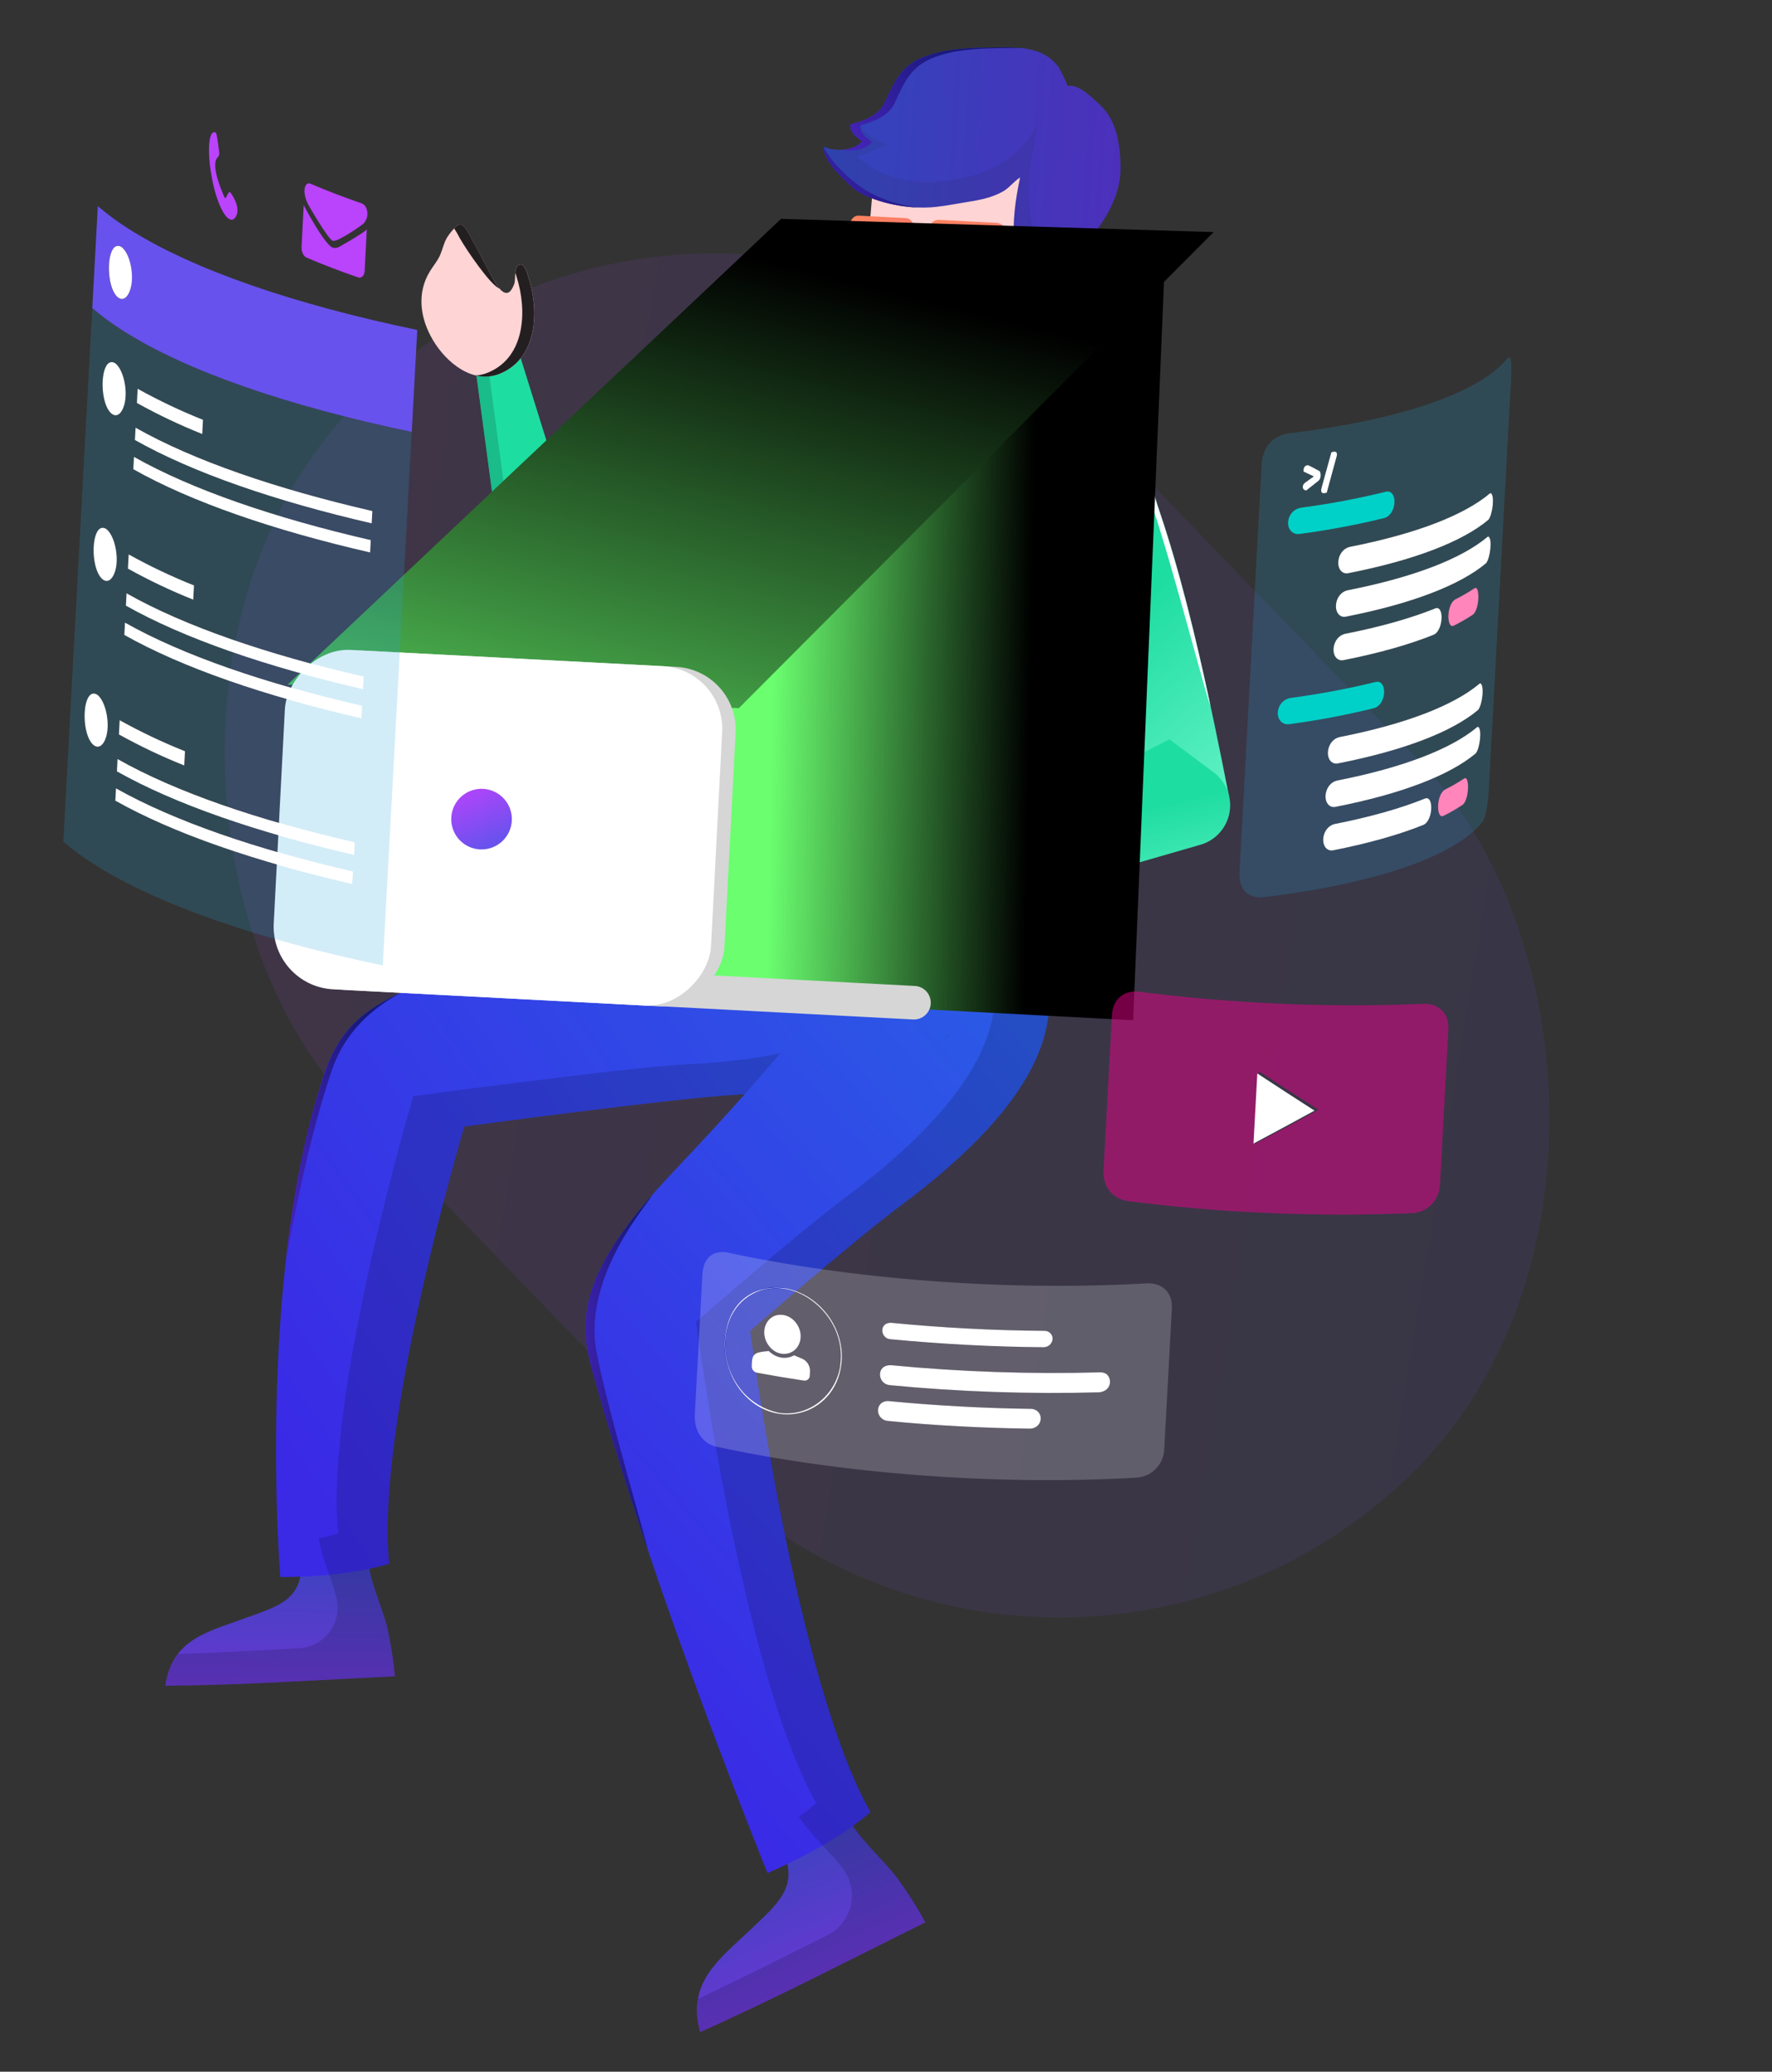 <svg xmlns="http://www.w3.org/2000/svg" width="633" height="740" viewBox="0 0 633 740" fill="none"><rect x="0" y="0" width="633" height="740" fill="#333333" stroke="none"/><rect opacity="0.1" width="360" height="537" rx="180" transform="matrix(-0.719 0.695 0.695 0.719 259.687 15.976)" fill="url(#paint0_linear)"></rect><path fill-rule="evenodd" clip-rule="evenodd" d="M412.261 295.752C407.771 287.07 384.477 225.189 375.656 203.034C353.785 148.138 379.455 143.594 379.455 143.594C408.521 137.83 406.19 159.008 414.101 182.267C424.856 213.821 432.637 252.161 439.056 284.54C440.145 290.28 414.183 299.523 412.261 295.752Z" fill="url(#paint1_linear)"></path><path fill-rule="evenodd" clip-rule="evenodd" d="M388.036 142.631C406.065 143.814 405.306 162.241 412.071 182.176C418.835 202.111 431.316 250.395 432.373 252.063C427.298 228.324 421.362 203.71 414.041 182.233C407.007 161.593 408.072 142.575 388.036 142.631Z" fill="white"></path><path fill-rule="evenodd" clip-rule="evenodd" d="M138.402 581.656C136.891 575.173 132.954 566.781 131.868 559.813C123.795 560.02 115.644 560.23 107.654 560.326C106.983 571.808 98.412 574.031 88.054 577.827C74.424 582.825 61.429 585.362 59.022 602.144C86.676 601.927 113.494 600.092 141.06 598.765C140.555 593.009 139.667 587.293 138.402 581.656V581.656Z" fill="url(#paint2_linear)"></path><path fill-rule="evenodd" clip-rule="evenodd" d="M337.978 303.392C279.796 321.436 222.85 334.216 174.341 344.965C132.388 354.285 121.789 366.053 115.836 383.679C91.363 456.241 100.134 563.302 100.134 563.302C100.134 563.302 122.595 563.712 139.023 558.53C133.917 509.442 165.841 402.394 165.841 402.394C165.841 402.394 242.603 392.019 263.958 390.981C360.68 386.244 354.218 339.281 337.978 303.392Z" fill="url(#paint3_linear)"></path><g style="mix-blend-mode:multiply" opacity="0.15"><path fill-rule="evenodd" clip-rule="evenodd" d="M106.816 588.762C111.095 588.532 115.056 586.43 117.644 583.015C120.233 579.6 121.187 575.219 120.253 571.037L120.21 570.843C118.737 564.515 114.964 556.363 113.779 549.52C116.194 549.002 118.568 548.397 120.833 547.679C115.727 498.591 147.659 391.543 147.659 391.543C147.659 391.543 224.413 381.168 245.775 380.13C329.776 376.086 335.938 340.112 325.476 307.221C329.636 305.981 333.798 304.714 337.961 303.422C354.201 339.311 360.701 386.276 263.958 390.973C242.588 392.011 165.842 402.386 165.842 402.386C165.842 402.386 133.894 509.433 139.023 558.522C136.759 559.24 134.387 559.815 131.97 560.364C133.147 567.206 136.927 575.359 138.4 581.686C139.668 587.319 140.559 593.029 141.067 598.78C113.502 600.085 86.7 601.92 59.029 602.16C59.494 598.049 61.04 594.135 63.509 590.815C77.979 590.299 92.333 589.515 106.816 588.762Z" fill="black"></path></g><path fill-rule="evenodd" clip-rule="evenodd" d="M115.867 383.68C119.921 371.668 126.136 362.373 142.977 354.724C129.616 361.918 122.067 371.75 118.411 382.616C112.437 400.332 107.278 422.291 102.185 449.882C104.711 427.178 108.963 404.066 115.867 383.68Z" fill="url(#paint4_linear)"></path><path fill-rule="evenodd" clip-rule="evenodd" d="M320.433 670.7C316.092 664.882 308.487 658.203 304.38 651.737C296.398 655.48 288.353 659.244 280.409 662.836C284.762 674.582 277.177 680.557 268.486 688.878C257.049 699.797 245.176 708.028 250.109 725.855C277.629 713.545 303.616 700.003 330.584 686.658C327.56 681.118 324.168 675.787 320.433 670.7V670.7Z" fill="url(#paint5_linear)"></path><path fill-rule="evenodd" clip-rule="evenodd" d="M335.758 306.048C294.167 357.833 277.998 379.039 240.715 418.365C208.472 452.373 206.064 469.462 211.435 489.009C233.561 569.52 274.179 669.036 274.179 669.036C274.179 669.036 296.802 659.64 310.941 647.282C284.376 600.486 267.995 475.396 267.995 475.396C267.995 475.396 303.529 444.24 322.213 430.284C406.826 367.078 372.325 328.581 335.758 306.048Z" fill="url(#paint6_linear)"></path><g style="mix-blend-mode:multiply" opacity="0.15"><path fill-rule="evenodd" clip-rule="evenodd" d="M295.552 691.241C299.743 689.15 302.795 685.313 303.888 680.759C304.981 676.205 304.005 671.401 301.22 667.635L301.091 667.459C296.858 661.786 289.52 655.289 285.351 648.974C287.537 647.407 289.651 645.759 291.598 644.064C265.033 597.261 248.676 472.164 248.676 472.164C248.676 472.164 284.21 441.008 302.894 427.053C376.321 372.175 359.999 335.929 330.495 312.552C332.257 310.387 334.019 308.212 335.782 306.026C372.349 328.56 406.851 367.056 322.267 430.272C303.583 444.235 268.05 475.383 268.05 475.383C268.05 475.383 284.43 600.473 310.995 647.269C309.047 648.972 306.942 650.62 304.756 652.187C308.924 658.502 316.262 665.006 320.495 670.672C324.231 675.759 327.623 681.091 330.647 686.631C303.679 699.976 277.715 713.519 250.171 725.828C249.014 722.001 248.738 717.963 249.362 714.014C264.915 706.628 280.151 698.98 295.552 691.241Z" fill="black"></path></g><path fill-rule="evenodd" clip-rule="evenodd" d="M232.755 427.108C232.773 428.522 208.005 455.274 213.046 482.751C216.544 501.862 231.322 551.588 231.283 553.206C224.115 531.906 217.155 509.826 211.435 489.017C206.548 471.215 208.088 455.447 232.755 427.108Z" fill="url(#paint7_linear)"></path><path fill-rule="evenodd" clip-rule="evenodd" d="M185.83 127.357L227.254 259.995L221.601 265.289C208.998 277.068 188.353 269.689 186.07 252.6L169.553 129.384L185.83 127.357Z" fill="url(#paint8_linear)"></path><path fill-rule="evenodd" clip-rule="evenodd" d="M223.19 263.837C231.11 258.063 255.6 222.842 273.03 206.594C326.895 156.342 289.346 137.896 289.346 137.896C279.023 128.855 262.548 154.153 247.97 170.773C225.993 195.844 227.745 195.82 207.506 221.873C203.884 226.52 219.765 266.344 223.19 263.837Z" fill="url(#paint9_linear)"></path><g style="mix-blend-mode:multiply" opacity="0.15"><path fill-rule="evenodd" clip-rule="evenodd" d="M275.909 194.136C260.844 208.19 240.499 236.417 230.149 247.539V247.539C228.917 248.937 227.565 250.226 226.108 251.389L226.005 251.437L224.512 252.833C211.908 264.612 191.263 257.234 188.98 240.144L174.083 128.792L169.61 129.325L186.062 252.6C188.353 269.689 208.99 277.067 221.594 265.288L223.087 263.892C223.125 263.882 223.161 263.862 223.19 263.836C224.649 262.678 226.001 261.393 227.231 259.994V259.994C237.581 248.873 257.927 220.645 272.991 206.592C294.878 186.17 301.67 171 302.022 160.191C298.294 169.341 290.417 180.599 275.909 194.136Z" fill="black"></path></g><path fill-rule="evenodd" clip-rule="evenodd" d="M402.937 154.553C403.983 145.885 394.186 134.729 345.883 135.108C297.788 135.482 278.248 131.932 277.698 140.672L269.75 326.607C269.273 333.946 274.605 333.005 280.979 333.592L325.414 337.71L326.827 337.845L371.262 341.963C377.636 342.551 383.531 337.155 384.42 329.86L381.635 312.676L402.937 154.553Z" fill="url(#paint10_linear)"></path><g style="mix-blend-mode:multiply" opacity="0.15"><path fill-rule="evenodd" clip-rule="evenodd" d="M360.663 300.842C389.139 287.154 381.803 207.357 381.803 207.357C381.803 207.357 387.694 234.879 392.922 228.879L381.62 312.675L384.405 329.86C383.516 337.154 377.597 342.556 371.247 341.963L326.812 337.845L325.398 337.709L280.963 333.591C274.591 332.996 269.258 333.945 269.735 326.607L269.825 308.037C291.101 321.107 336.839 316.916 360.663 300.842Z" fill="black"></path></g><path fill-rule="evenodd" clip-rule="evenodd" d="M278.984 155.682L275.813 244.027C275.109 254.058 273.837 264.041 272.004 273.927C272.004 273.927 278.104 157.978 278.984 155.682Z" fill="white"></path><g style="mix-blend-mode:multiply" opacity="0.1"><path fill-rule="evenodd" clip-rule="evenodd" d="M339.268 369.903L338.806 369.349L337.004 371.635C337.772 371.053 338.523 370.493 339.268 369.903Z" fill="#231F20"></path></g><g style="mix-blend-mode:overlay"><path fill-rule="evenodd" clip-rule="evenodd" d="M372.454 143.55C369.838 142.33 361.579 136.422 358.692 135.825C357.008 143.493 354.47 157.772 340.936 157.432C326.102 154.174 327.376 141.894 327.529 139.836C326.252 140.184 322.407 143.23 321.971 143.338C310.401 151.063 311.44 168.456 321.579 178.355C327.362 173.076 333.076 165.435 339.319 160.441C336.172 168.615 333.502 182.489 333.502 182.489L338.955 183.205C338.955 183.205 342.356 167.987 344.211 160.721C350.337 165.134 353.403 170.816 355.435 177.756C362.736 169.14 375.759 155.21 372.454 143.55Z" fill="#231F20"></path></g><path fill-rule="evenodd" clip-rule="evenodd" d="M324.406 112.26L344.359 100.467L366.884 100.542C366.884 100.542 350.465 132.952 360.452 143.558C369.13 152.774 350.069 159.262 339.58 155.61C329.09 151.958 315.759 151.098 325.498 138.309C329.306 133.341 324.406 112.26 324.406 112.26Z" fill="#FFD4D4"></path><g style="mix-blend-mode:overlay"><path fill-rule="evenodd" clip-rule="evenodd" d="M349.43 106.269L355.637 114.273C357.147 110.095 358.884 106.003 360.84 102.014L341.839 101.955L344.359 100.459L366.884 100.534C363.881 106.657 361.403 113.023 359.475 119.565C359.313 120.163 358.859 121.936 357.931 126.164C358.396 125.789 358.356 125.833 357.931 126.164C356.686 133.086 356.868 139.715 360.454 143.527C366.629 150.094 358.748 155.271 349.905 156.389C355.68 154.173 359.095 149.96 354.41 145.007C351.339 141.775 350.767 136.431 351.439 130.638C344.206 135.174 332.945 140.819 326.338 137.071C326.793 135.569 326.984 133.999 326.904 132.432C326.763 129.56 349.43 106.269 349.43 106.269Z" fill="#231F20"></path></g><path fill-rule="evenodd" clip-rule="evenodd" d="M323.893 43.218C330.106 41.989 336.519 42.209 342.634 43.862C351.782 46.138 362.058 48.451 369.867 53.882C381.246 61.788 369.035 89.52 367.491 102.132C367.269 105.348 366.649 108.524 365.644 111.588C364.129 115.593 349.6 131.141 336.636 132.957C315.134 132.998 306.937 130.579 307.325 123.466C307.737 115.602 311.846 64.455 312.642 58.784C315.528 49.145 311.729 45.59 323.893 43.218Z" fill="#FFD4D4"></path><g style="mix-blend-mode:overlay"><path fill-rule="evenodd" clip-rule="evenodd" d="M356.506 116.138C357.516 113.076 358.139 109.9 358.361 106.683C359.899 94.048 372.109 66.323 360.736 58.432C352.92 53.001 342.652 50.689 333.496 48.413C327.484 46.788 321.182 46.55 315.065 47.715C316.117 45.659 318.314 44.33 323.892 43.248C330.105 42.019 336.518 42.24 342.632 43.893C351.781 46.169 362.056 48.481 369.865 53.912C381.245 61.819 369.034 89.551 367.49 102.163C367.268 105.379 366.647 108.555 365.643 111.618C364.27 115.247 352.219 128.353 340.319 132.129C348.637 126.675 355.498 118.826 356.506 116.138Z" fill="#231F20"></path></g><path fill-rule="evenodd" clip-rule="evenodd" d="M370.991 140.693C368.375 139.473 360.115 133.573 357.236 132.977C355.545 140.644 353.015 154.924 339.48 154.583C324.639 151.318 325.92 139.038 326.074 136.988C324.789 137.335 320.943 140.381 320.516 140.482C308.938 148.214 309.946 165.605 320.124 175.499C325.906 170.227 331.62 162.587 337.856 157.593C334.717 165.759 333.48 182.488 333.48 182.488L338.932 183.203C338.932 183.203 340.879 165.107 342.703 157.847C348.822 162.26 351.887 167.941 353.919 174.882C361.273 166.291 374.304 152.354 370.991 140.693Z" fill="url(#paint11_linear)"></path><path fill-rule="evenodd" clip-rule="evenodd" d="M354.897 142.015C355.856 139.052 356.637 136.034 357.236 132.977L357.494 133.044C356.884 136.103 356.015 139.104 354.897 142.015Z" fill="white"></path><path fill-rule="evenodd" clip-rule="evenodd" d="M343.385 156.109C349.474 160.505 352.578 166.196 354.61 173.137C359.519 167.366 367.004 159.197 370.363 150.927C367.388 159.785 359.18 168.715 353.919 174.89C351.913 168.035 348.891 162.409 342.917 158.019C343.099 157.322 343.24 156.677 343.385 156.109Z" fill="white"></path><path fill-rule="evenodd" clip-rule="evenodd" d="M313.815 148.485C311.153 156.792 313.821 166.991 320.754 173.735C326.536 168.456 332.25 160.816 338.494 155.821C335.347 163.996 334.117 180.724 334.117 180.724L339.12 181.37C338.992 182.5 338.918 183.179 338.918 183.179L333.465 182.464C333.465 182.464 334.68 165.734 337.842 157.569C331.606 162.563 325.892 170.203 320.11 175.475C312.672 168.251 310.135 157.023 313.815 148.485Z" fill="white"></path><path fill-rule="evenodd" clip-rule="evenodd" d="M328.943 308.9L417.759 264.113L433.544 275.874C437.966 279.175 440.162 284.678 439.229 290.117C438.296 295.556 434.391 300.011 429.122 301.65L340.171 327.334L328.943 308.9Z" fill="url(#paint12_linear)"></path><path fill-rule="evenodd" clip-rule="evenodd" d="M176.226 99.772C178.229 103.309 181.395 107.813 183.704 101.4C184.262 99.847 183.643 95.968 184.951 94.892C187.222 93.023 188.314 97.533 188.855 99.236C192.701 111.262 191.965 127.809 178.843 133.357C168.979 137.554 159.405 129.466 154.691 121.541C150.061 113.765 148.777 104.722 153.578 96.911C154.847 94.827 156.314 93.215 157.223 91.097C158.133 88.98 158.483 86.986 159.584 85.032C160.227 83.891 163.079 80.024 164.444 80.196C166.145 80.415 167.858 84.214 168.559 85.487C171.019 89.839 173.26 94.395 175.663 98.798L176.226 99.772Z" fill="#FFD4D4"></path><g style="mix-blend-mode:overlay"><path fill-rule="evenodd" clip-rule="evenodd" d="M184.543 98.879C188.382 110.905 187.653 127.453 174.523 133C173.067 133.627 171.516 134.005 169.934 134.118C172.903 134.848 176.029 134.585 178.834 133.372C191.927 127.8 192.693 111.277 188.846 99.251C188.306 97.548 187.215 93.022 184.943 94.907C184.389 95.362 184.185 96.326 184.083 97.404C184.277 97.951 184.425 98.481 184.543 98.879Z" fill="#231F20"></path></g><g style="mix-blend-mode:overlay"><path fill-rule="evenodd" clip-rule="evenodd" d="M164.25 85.077C166.709 89.429 175.29 101.957 178.419 103.05C177.589 102.027 176.854 100.93 176.226 99.772L175.665 98.767C173.262 94.364 171.021 89.801 168.561 85.456C167.858 84.206 166.147 80.385 164.446 80.165C163.872 80.135 163.058 80.722 162.237 81.585C162.973 82.71 163.645 83.876 164.25 85.077V85.077Z" fill="#231F20"></path></g><path fill-rule="evenodd" clip-rule="evenodd" d="M398.507 70.01C399.746 66.597 400.352 62.985 400.294 59.354C400.126 51.421 398.912 42.803 392.685 37.217C390.059 34.868 385.16 29.758 381.277 30.737C381.697 30.636 378.346 24.249 378.045 23.834C376.43 21.678 374.284 19.978 371.815 18.9C366.668 16.603 360.547 16.912 355.024 16.953C346.574 17.017 337.147 17.275 329.254 20.624C321.747 23.809 319.431 29.323 316.235 36.243C313.853 41.401 308.897 43.077 303.813 44.4C303.531 46.113 304.619 47.775 305.882 48.87C307.74 50.503 308.891 50.064 306.498 51.766C303.389 53.96 297.381 54.014 294.182 52.357C294.121 55.272 296.499 58.698 298.424 60.78C300.386 62.964 302.461 65.043 304.64 67.01C309.869 71.561 323.256 75.15 334.449 73.886C338.148 73.474 341.804 72.736 345.481 72.161C349.941 71.45 354.23 70.638 358.193 68.435C360.564 67.131 362.05 64.867 364.408 63.386C362.668 71.526 361.713 78.916 362.208 87.197C362.436 91.048 362.527 95.76 363.144 100.246C370.247 96.338 377.653 93.008 385.289 90.288C390.52 84.242 395.823 77.571 398.507 70.01Z" fill="url(#paint13_linear)"></path><g style="mix-blend-mode:multiply" opacity="0.1"><path fill-rule="evenodd" clip-rule="evenodd" d="M294.171 52.41C297.371 54.067 303.378 54.014 306.488 51.819C308.881 50.117 307.769 50.535 305.872 48.923C304.601 47.827 303.513 46.165 303.803 44.453C308.014 43.353 312.139 42.01 314.78 38.647C313.46 41.711 311.494 44.211 307.638 45.122C309.206 49.044 313.419 49.533 316.881 52.187C312.805 52.742 310.021 55.176 305.945 55.73C317.777 66.593 333.342 66.58 348.361 62.491C358.308 59.05 365.92 53.867 370.805 43.887C367.587 59.275 363.265 83.006 377.056 93.55C372.293 95.535 367.645 97.786 363.134 100.291C362.479 95.803 362.426 91.094 362.198 87.242C361.703 78.962 362.658 71.571 364.398 63.431C362.02 64.842 360.533 67.137 358.182 68.48C354.228 70.684 349.931 71.496 345.471 72.206C341.794 72.781 338.138 73.527 334.439 73.932C323.246 75.196 309.858 71.607 304.63 67.056C302.451 65.089 300.376 63.009 298.414 60.825C296.452 58.711 294.113 55.286 294.171 52.41Z" fill="#231F20"></path></g><path fill-rule="evenodd" clip-rule="evenodd" d="M308.144 67.256C301.399 62.633 295.815 56.213 294.171 52.41C294.111 55.325 296.488 58.751 298.414 60.833C300.376 63.017 302.45 65.097 304.629 67.064C308.92 70.759 318.695 73.836 328.245 74.16C319.89 73.3 312.258 70.067 308.144 67.256Z" fill="url(#paint14_linear)"></path><path fill-rule="evenodd" clip-rule="evenodd" d="M305.912 48.887C307.769 50.52 308.921 50.081 306.528 51.783C304.719 52.901 302.637 53.499 300.51 53.51C303.696 54.099 307.666 53.655 310.01 52.012C312.354 50.368 311.283 50.727 309.394 49.115C308.131 48.02 307.035 46.358 307.325 44.645C312.401 43.314 317.357 41.639 319.738 36.489C322.943 29.561 325.251 24.046 332.758 20.869C340.689 17.522 350.071 17.262 358.52 17.198C360.587 17.183 362.732 17.127 364.887 17.186C361.601 16.924 358.302 16.851 355.008 16.968C346.558 17.031 337.131 17.29 329.238 20.639C321.731 23.823 319.414 29.338 316.218 36.258C313.836 41.416 308.88 43.091 303.797 44.414C303.554 46.129 304.641 47.791 305.912 48.887Z" fill="url(#paint15_linear)"></path><path fill-rule="evenodd" clip-rule="evenodd" d="M308.201 315.822C312.235 315.335 317.618 314.158 312.592 309.556C311.376 308.441 307.554 307.511 307.071 305.881C306.228 303.072 310.799 303.773 312.586 303.958C325.159 305.063 340.107 312.142 340.198 326.376C340.264 337.129 329.101 342.802 319.973 344.09C311.007 345.355 302.175 343.05 296.791 335.596C295.359 333.616 294.442 331.633 292.838 330.013C291.233 328.394 289.527 327.26 288.153 325.491C287.347 324.458 284.883 320.336 285.567 319.143C286.413 317.652 290.611 317.557 292.033 317.386C296.993 316.801 302.062 316.491 307.057 315.97L308.201 315.822Z" fill="#FFD4D4"></path><g style="mix-blend-mode:overlay"><path fill-rule="evenodd" clip-rule="evenodd" d="M310.58 307.792C323.154 308.889 338.102 315.969 338.185 330.209C338.201 331.793 337.952 333.368 337.449 334.87C339.266 332.413 340.231 329.431 340.198 326.375C340.107 312.142 325.19 305.064 312.586 303.958C310.797 303.803 306.228 303.072 307.071 305.881C307.273 306.575 308.088 307.139 309.044 307.65C309.633 307.696 310.175 307.756 310.58 307.792Z" fill="#231F20"></path></g><g style="mix-blend-mode:overlay"><path fill-rule="evenodd" clip-rule="evenodd" d="M290.029 321.197C294.989 320.605 309.855 317.522 312.073 315.065C310.805 315.433 309.507 315.687 308.194 315.822L307.051 315.946C302.064 316.453 296.987 316.778 292.026 317.363C290.604 317.534 286.422 317.63 285.561 319.12C285.281 319.62 285.536 320.616 285.994 321.692C287.329 321.451 288.676 321.286 290.029 321.197V321.197Z" fill="#231F20"></path></g><path fill-rule="evenodd" clip-rule="evenodd" d="M335.541 78.535L356.017 79.609C357.942 79.709 359.42 81.351 359.319 83.275L358.711 94.869C358.611 96.793 356.969 98.271 355.045 98.171L334.538 97.096C332.613 96.995 331.135 95.353 331.236 93.429L331.844 81.835C331.892 80.906 332.31 80.035 333.005 79.415C333.699 78.795 334.612 78.479 335.541 78.535V78.535ZM334.285 92.245C334.207 93.734 335.351 95.004 336.839 95.082L353.02 95.93C353.735 95.969 354.437 95.722 354.969 95.243C355.502 94.763 355.821 94.091 355.856 93.376L356.324 84.454C356.393 82.973 355.25 81.714 353.769 81.641L337.588 80.793C336.103 80.715 334.834 81.854 334.752 83.339L334.285 92.245Z" fill="url(#paint16_linear)"></path><path fill-rule="evenodd" clip-rule="evenodd" d="M306.687 77.023L323.664 77.913C325.249 77.996 326.463 79.595 326.361 81.548L325.753 93.141C325.653 95.064 324.277 96.558 322.691 96.475L305.715 95.585C304.122 95.502 302.916 93.903 303.018 91.95L303.626 80.356C303.726 78.434 305.095 76.94 306.687 77.023ZM305.531 90.738C305.451 92.269 306.385 93.486 307.618 93.55L321.011 94.252C322.244 94.317 323.303 93.167 323.381 91.673L323.848 82.752C323.926 81.267 322.994 80.012 321.761 79.948L308.368 79.246C307.135 79.181 306.076 80.331 305.999 81.817L305.531 90.738Z" fill="url(#paint17_linear)"></path><rect width="10.927" height="3.313" transform="matrix(-0.999 -0.052 -0.052 0.999 334.644 85.407)" fill="url(#paint18_linear)"></rect><path fill-rule="evenodd" clip-rule="evenodd" d="M359.128 87.504L370.454 88.097L372.518 84.013L359.347 83.323L359.128 87.504V87.504Z" fill="url(#paint19_linear)"></path><path fill-rule="evenodd" clip-rule="evenodd" d="M383.995 90.366C385.841 96.605 378.969 103.778 372.513 102.871C366.057 101.965 366.937 100.997 366.937 100.997C366.937 100.997 369.172 82.072 375.626 83.024C382.08 83.977 382.092 83.893 383.995 90.366Z" fill="#FFD4D4"></path><g style="mix-blend-mode:overlay"><path fill-rule="evenodd" clip-rule="evenodd" d="M371.111 86.112C371.413 86.062 371.721 86.055 372.025 86.091C378.481 87.005 378.481 87.005 380.394 93.441C381.215 96.24 380.291 99.217 378.432 101.577C376.644 102.62 374.564 103.05 372.509 102.802C366.053 101.888 366.925 100.928 366.925 100.928C366.925 100.928 368.083 91.283 371.111 86.112Z" fill="#231F20"></path></g><g style="mix-blend-mode:screen"><path fill-rule="evenodd" clip-rule="evenodd" d="M254.796 356.563L404.784 364.424L415.909 98.23L260.157 254.266L254.796 356.563V356.563Z" fill="url(#paint20_linear)"></path></g><g style="mix-blend-mode:screen"><path fill-rule="evenodd" clip-rule="evenodd" d="M433.547 82.896L279.014 78.171L102.756 244.511L263.914 252.957L433.547 82.896Z" fill="url(#paint21_linear)"></path></g><path fill-rule="evenodd" clip-rule="evenodd" d="M218.106 346.484L326.805 352.18C330.11 352.353 332.649 355.17 332.48 358.475V358.475C332.307 361.782 329.485 364.322 326.178 364.149L217.441 358.45C214.159 358.253 211.648 355.45 211.812 352.166V352.166C211.891 350.577 212.599 349.085 213.78 348.019C214.961 346.953 216.518 346.4 218.106 346.484V346.484Z" fill="#D6D6D6"></path><rect width="156.367" height="121.355" rx="22.4" transform="matrix(-0.999 -0.052 -0.052 0.999 263.933 239.365)" fill="#D6D6D6"></rect><rect width="156.367" height="121.355" rx="22.4" transform="matrix(-0.999 -0.052 -0.052 0.999 259.139 239.114)" fill="white"></rect><path fill-rule="evenodd" clip-rule="evenodd" d="M161.208 291.971C160.96 296.348 163.376 300.442 167.328 302.342C171.279 304.241 175.986 303.57 179.249 300.642C182.512 297.715 183.688 293.108 182.227 288.974C180.765 284.841 176.956 281.997 172.578 281.77C166.625 281.458 161.542 286.019 161.208 291.971Z" fill="url(#paint22_linear)"></path><path opacity="0.2" fill-rule="evenodd" clip-rule="evenodd" d="M410.003 458.393C359.069 461.352 303.642 456.873 259.317 447.286C252.733 446.611 251.251 451.586 250.954 454.618L248.173 505.781C248.118 511.238 250.94 515.409 255.549 516.68C299.867 526.266 355.302 530.753 406.235 527.794C411.389 527.352 415.465 523.243 415.866 518.086L418.648 466.916C418.675 460.821 414.326 458.251 410.003 458.393ZM316.595 472.847C317.113 472.585 317.692 472.467 318.272 472.505C336.21 474.252 354.717 475.237 373.123 475.38C374.38 475.369 375.496 476.181 375.874 477.379C376.253 478.578 375.804 479.883 374.769 480.596C374.204 481.024 373.516 481.257 372.807 481.261C354.386 481.124 335.886 480.14 317.948 478.386C314.34 477.651 314.729 473.878 316.595 472.847ZM277.966 504.908C288.623 506.688 298.711 499.085 300.447 487.95C303.404 468.893 281.846 452.705 267.015 462.87C252.782 472.628 257.133 500.231 277.966 504.908ZM370.578 509.286C369.854 509.939 368.913 510.301 367.937 510.299C350.841 510.079 333.683 509.134 317.013 507.523C313.355 506.986 312.602 502.754 315.088 501.033C315.775 500.575 316.6 500.369 317.422 500.449C334.083 502.09 351.243 502.99 368.347 503.226C371.905 503.451 372.813 507.23 370.555 509.292L370.578 509.286ZM392.767 497.311C393.753 497.267 394.688 496.865 395.399 496.182L395.375 496.188C397.187 494.44 397.295 490.476 393.163 490.198C368.121 490.891 343.06 490.031 318.125 487.624C317.422 487.571 316.717 487.706 316.085 488.017C313.807 489.279 313.329 493.862 317.729 494.737C342.665 497.14 367.725 497.999 392.767 497.311Z" fill="white"></path><path opacity="0.2" fill-rule="evenodd" clip-rule="evenodd" d="M265.308 497.211C277.711 511.683 299.332 504.538 300.36 485.642C300.986 473.703 292.034 462.407 280.349 460.459C258.176 457.907 253.824 483.809 265.308 497.211ZM289.362 489.803L289.278 491.403C289.271 491.932 289.034 492.431 288.631 492.772C288.227 493.114 287.695 493.263 287.173 493.182C281.436 492.313 275.803 491.373 270.313 490.356C269.208 490.105 268.451 489.088 268.526 487.958L268.61 486.358C268.619 484.579 269.952 483.085 271.718 482.874L274.596 482.61C275.808 483.842 277.377 484.66 279.081 484.949C280.679 485.244 282.329 484.954 283.731 484.133C287.659 485.798 289.477 486.576 289.362 489.803ZM283.554 482.484C284.836 481.549 285.687 480.136 285.912 478.565C287.01 472.541 280.512 467.309 275.673 470.565C270.834 473.82 273.115 482.448 279.102 483.529C280.666 483.796 282.272 483.419 283.554 482.484Z" fill="white"></path><path opacity="0.5" fill-rule="evenodd" clip-rule="evenodd" d="M406.594 354.196C440.448 358.526 474.607 359.98 508.706 358.542C513.057 358.455 517.442 361.081 517.431 367.162L514.359 423.715C513.96 428.889 509.82 432.984 504.641 433.326C470.542 434.764 436.382 433.31 402.529 428.98C397.419 428.029 394.135 424.018 394.171 418.644L397.242 362.099C397.788 356.806 401.371 353.784 406.594 354.196ZM449.619 382.589L448.201 408.622C455.079 404.997 464.204 400.101 471.032 396.404C464.574 392.311 456.019 386.764 449.619 382.589Z" fill="#EB008B"></path><path fill-rule="evenodd" clip-rule="evenodd" d="M265.151 497.418C253.508 483.831 257.925 457.572 280.403 460.155C292.217 462.133 301.323 473.583 300.696 485.682C299.645 504.854 277.728 512.091 265.151 497.418ZM277.989 504.603C288.494 506.359 298.439 498.856 300.151 487.88L300.12 487.879C303.056 469.082 281.799 453.148 267.184 463.163C253.151 472.771 257.445 499.994 277.989 504.603Z" fill="white"></path><path fill-rule="evenodd" clip-rule="evenodd" d="M373.131 475.365C354.71 475.237 336.217 474.252 318.28 472.49C314.863 472.496 314.6 475.761 315.925 477.289C316.439 477.894 317.168 478.276 317.958 478.355C335.897 480.063 354.411 481.087 372.816 481.23C375.764 481.108 376.89 477.935 375.228 476.235C374.674 475.677 373.919 475.363 373.131 475.365Z" fill="white"></path><path fill-rule="evenodd" clip-rule="evenodd" d="M395.132 490.731C394.528 490.37 393.836 490.183 393.133 490.189C368.101 490.883 343.05 490.027 318.125 487.624C313.977 487.637 313.655 491.59 315.262 493.456C315.894 494.184 316.777 494.647 317.736 494.753C342.672 497.156 367.732 498.015 392.774 497.326C397.266 496.74 397.284 492.142 395.132 490.731Z" fill="white"></path><path fill-rule="evenodd" clip-rule="evenodd" d="M370.583 504.057C369.944 503.536 369.148 503.245 368.323 503.232C351.219 503.011 334.061 502.058 317.398 500.456C313.876 500.271 312.608 503.959 314.553 506.25C315.179 506.975 316.059 507.434 317.012 507.531C333.681 509.172 350.841 510.071 367.937 510.307C371.699 510.166 372.929 506.038 370.583 504.057Z" fill="white"></path><path fill-rule="evenodd" clip-rule="evenodd" d="M286.556 485.325L283.679 484.099C280.145 486.041 276.666 484.584 274.598 482.579C270.647 482.948 268.849 483.115 268.612 486.327L268.528 487.928C268.471 489.052 269.221 490.058 270.314 490.325C275.805 491.342 281.438 492.283 287.174 493.151C287.697 493.233 288.229 493.083 288.632 492.742C289.036 492.401 289.272 491.901 289.279 491.373L289.362 489.803C289.437 487.875 288.324 486.098 286.556 485.325V485.325Z" fill="white"></path><path fill-rule="evenodd" clip-rule="evenodd" d="M285.946 478.344C286.538 474.382 283.686 470.332 279.85 469.693C274.037 468.82 270.832 475.617 274.665 480.717C278.236 485.534 285.101 484.066 285.946 478.344Z" fill="white"></path><path fill-rule="evenodd" clip-rule="evenodd" d="M447.777 408.473C454.339 404.978 463.068 400.281 469.583 396.709C463.425 392.768 455.242 387.465 449.14 383.431L447.777 408.473Z" fill="white"></path><path opacity="0.2" fill-rule="evenodd" clip-rule="evenodd" d="M538.68 127.793C529.047 139.897 501.433 149.898 459.793 154.857C454.54 156.041 451.573 159.325 450.743 164.903L442.738 312.365C442.977 317.914 445.609 320.593 450.756 320.548C492.373 315.588 520.017 305.596 529.651 293.485L529.669 293.45C530.256 292.289 531.365 290.098 531.84 281.905L539.844 134.45C540.011 130.243 539.915 129.294 539.429 127.725C539.373 127.732 539.296 127.723 539.21 127.714C539.021 127.692 538.793 127.667 538.68 127.793ZM474.939 163.995L474.94 163.994C475.178 163.135 475.408 162.308 475.621 161.538C478.113 160.732 477.684 162.329 477.14 164.351C476.189 167.841 474.917 172.489 473.959 175.971C473.707 176.055 473.446 176.114 473.182 176.145C471.491 176.394 471.956 174.751 472.407 173.158L472.41 173.148C473.149 170.439 474.098 167.024 474.937 164.001L474.938 164.001L474.939 163.995ZM471.55 168.458C471.48 168.324 471.48 168.324 468.321 166.622C465.391 165.094 465.671 168.403 465.678 168.426L469.342 170.154L466.559 172.12L466.488 172.162C464.948 173.257 465.016 174.888 466.622 175.172L470.972 171.729C472.078 170.835 471.787 168.916 471.55 168.458ZM461.575 183.123C462.338 182.182 463.42 181.553 464.616 181.355C474.886 179.998 485.074 178.076 495.133 175.599C498.428 175.003 499.035 180.264 496.761 183.363C496.257 184.127 495.502 184.693 494.627 184.963C484.565 187.432 474.375 189.346 464.103 190.696C460.007 191.065 458.974 186.158 461.575 183.123ZM460.932 249.302C459.737 249.501 458.655 250.13 457.891 251.07C455.281 254.135 456.315 259.012 460.418 258.674C470.69 257.327 480.88 255.416 490.941 252.948C491.818 252.676 492.573 252.108 493.076 251.34C495.35 248.234 494.75 242.981 491.455 243.576C481.393 246.042 471.204 247.954 460.932 249.302ZM477.674 228.303C478.312 227.366 479.274 226.697 480.375 226.425C493.162 223.909 504.027 220.823 512.774 217.296C515.428 216.468 515.489 222.046 513.908 224.958C513.579 225.702 513.005 226.312 512.282 226.685C503.536 230.204 492.677 233.297 479.883 235.813C476.235 236.267 475.355 231.384 477.675 228.28L477.674 228.303ZM508.575 294.63C509.297 294.259 509.87 293.652 510.201 292.911L510.202 292.888C511.8 289.939 511.738 284.391 509.082 285.243C500.336 288.77 489.478 291.856 476.684 294.372C475.583 294.64 474.623 295.31 473.99 296.25C471.669 299.376 472.543 304.237 476.177 303.759C488.963 301.243 499.829 298.157 508.575 294.63ZM523.889 284.898C523.343 286.827 522.734 287.317 522.502 287.497C520.293 288.963 517.995 290.289 515.621 291.467C513.449 292.321 513.045 287.57 514.465 284.212C514.755 283.334 515.337 282.581 516.113 282.079C518.487 280.901 520.785 279.575 522.994 278.109C524.653 277.205 524.758 281.803 523.891 284.875L523.889 284.898ZM477.013 288.238C500.808 283.565 517.928 276.899 527.157 269.136L527.158 269.113C528.447 267.821 529.695 260.27 527.941 259.609L527.664 259.756C518.427 267.519 501.308 274.177 477.52 278.859C476.416 279.123 475.452 279.794 474.819 280.737C472.497 283.863 473.379 288.724 477.013 288.238ZM527.97 253.622C518.741 261.385 501.621 268.051 477.826 272.724C474.2 273.202 473.318 268.349 475.64 265.215C476.278 264.278 477.24 263.609 478.341 263.337C502.129 258.664 519.248 251.997 528.485 244.235L528.762 244.088C530.539 244.757 529.291 252.309 528.002 253.6L527.97 253.622ZM519.805 214.117C519.028 214.619 518.447 215.372 518.158 216.25L518.189 216.244C516.73 219.6 517.149 224.36 519.29 223.504C521.666 222.324 523.966 220.998 526.179 219.535L526.179 219.534C526.412 219.347 527.021 218.856 527.567 216.928C528.434 213.863 528.322 209.266 526.686 210.147C524.477 211.613 522.179 212.939 519.805 214.117ZM530.811 201.172C521.582 208.935 504.47 215.602 480.667 220.275C477.041 220.753 476.159 215.9 478.481 212.766C479.117 211.829 480.076 211.161 481.174 210.887C504.97 206.214 522.089 199.548 531.319 191.785L531.595 191.638C533.417 192.325 532.138 199.875 530.842 201.166L530.811 201.172ZM481.48 204.76C505.275 200.087 522.395 193.421 531.624 185.658L531.686 185.654C532.975 184.354 534.231 176.803 532.408 176.124C532.313 176.168 532.221 176.217 532.132 176.271C522.902 184.034 505.783 190.692 481.988 195.373C480.889 195.647 479.93 196.315 479.294 197.251C476.965 200.377 477.846 205.238 481.48 204.76Z" fill="#25A9E0"></path><path fill-rule="evenodd" clip-rule="evenodd" d="M496.658 175.794C496.186 175.556 495.645 175.495 495.132 175.621C485.07 178.091 474.88 180.005 464.608 181.355C459.993 182.242 458.718 188.249 461.838 190.255C462.517 190.679 463.323 190.851 464.116 190.743C474.388 189.392 484.578 187.478 494.64 185.01C498.365 183.807 499.256 177.212 496.658 175.794Z" fill="#00D1C8"></path><path fill-rule="evenodd" clip-rule="evenodd" d="M532.477 176.12C532.38 176.159 532.288 176.208 532.201 176.267V176.267C522.971 184.03 505.852 190.688 482.057 195.369C477.721 196.493 476.805 202.98 479.818 204.527C480.355 204.79 480.963 204.87 481.55 204.756C505.337 200.083 522.456 193.417 531.694 185.654C533.182 183.912 534.057 176.74 532.477 176.12Z" fill="white"></path><path fill-rule="evenodd" clip-rule="evenodd" d="M531.634 191.632C531.538 191.675 531.446 191.724 531.357 191.779C522.128 199.542 505.008 206.209 481.213 210.882C476.877 212.014 475.992 218.502 478.982 220.056C479.52 220.313 480.127 220.391 480.713 220.277C504.508 215.604 521.62 208.937 530.857 201.175C532.339 199.425 533.214 192.253 531.634 191.632Z" fill="white"></path><path fill-rule="evenodd" clip-rule="evenodd" d="M513.72 217.269C513.413 217.155 513.074 217.165 512.774 217.296C504.027 220.823 493.162 223.909 480.375 226.425C476.032 227.549 475.116 234.036 478.129 235.583C478.667 235.842 479.274 235.922 479.86 235.812C492.654 233.296 503.513 230.203 512.259 226.683C515.232 225.188 515.811 218.093 513.72 217.269Z" fill="white"></path><path fill-rule="evenodd" clip-rule="evenodd" d="M527.2 210.013C527.023 209.99 526.845 210.036 526.702 210.14C524.493 211.606 522.195 212.932 519.821 214.111C516.942 215.849 516.701 223.246 518.671 223.602C518.888 223.628 519.108 223.592 519.306 223.497C521.681 222.317 523.982 220.991 526.194 219.528C528.375 217.776 528.683 210.283 527.2 210.013Z" fill="#FF85BB"></path><path fill-rule="evenodd" clip-rule="evenodd" d="M492.982 243.741C492.511 243.5 491.967 243.442 491.455 243.576V243.576C481.393 246.042 471.204 247.954 460.932 249.302C456.279 250.187 455.042 256.204 458.162 258.202C458.837 258.635 459.647 258.809 460.44 258.69C470.705 257.332 480.888 255.41 490.942 252.933C494.674 251.754 495.565 245.158 492.982 243.741Z" fill="#00D1C8"></path><path fill-rule="evenodd" clip-rule="evenodd" d="M528.786 244.066C528.69 244.107 528.597 244.157 528.509 244.213C519.28 251.976 502.161 258.642 478.365 263.315C474.021 264.447 473.106 270.933 476.119 272.473C476.656 272.736 477.264 272.817 477.85 272.702C501.646 268.029 518.765 261.363 527.994 253.6C529.528 251.883 530.366 244.686 528.786 244.066Z" fill="white"></path><path fill-rule="evenodd" clip-rule="evenodd" d="M527.942 259.586C527.847 259.63 527.754 259.679 527.665 259.733C518.436 267.496 501.317 274.155 477.521 278.836C473.178 279.959 472.262 286.446 475.275 287.994C475.815 288.255 476.426 288.332 477.014 288.215C500.802 283.542 517.921 276.876 527.158 269.113C528.654 267.379 529.529 260.207 527.942 259.586Z" fill="white"></path><path fill-rule="evenodd" clip-rule="evenodd" d="M510.029 285.193C509.723 285.078 509.383 285.088 509.084 285.22C500.337 288.747 489.479 291.833 476.685 294.349C472.342 295.472 471.433 301.959 474.447 303.507C474.984 303.77 475.591 303.85 476.178 303.736C488.964 301.219 499.83 298.134 508.576 294.607C511.539 293.173 512.12 286.039 510.029 285.193Z" fill="white"></path><path fill-rule="evenodd" clip-rule="evenodd" d="M523.508 277.959C523.332 277.938 523.154 277.983 523.01 278.087C520.802 279.552 518.504 280.878 516.129 282.057C513.251 283.803 513.016 291.2 514.986 291.557C515.205 291.579 515.425 291.54 515.622 291.444C517.996 290.266 520.294 288.94 522.503 287.474C524.683 285.722 524.991 278.229 523.508 277.959Z" fill="#FF85BB"></path><path fill-rule="evenodd" clip-rule="evenodd" d="M466.938 166.204C465.389 166.453 465.669 168.441 465.677 168.442L469.341 170.17C465.841 172.635 465.841 172.635 465.62 173.046C465.62 173.046 464.665 174.846 466.621 175.195C471.186 171.595 471.186 171.595 471.353 171.342C471.873 170.418 471.915 169.299 471.464 168.338C467.425 166.138 467.425 166.138 466.938 166.204Z" fill="white"></path><path fill-rule="evenodd" clip-rule="evenodd" d="M476.384 161.355C476.12 161.393 475.859 161.454 475.606 161.537C472.016 174.51 472.016 174.51 471.987 174.777C471.876 175.708 472.031 176.576 473.944 175.97C477.486 163.033 477.486 163.033 477.507 162.911C477.611 162.395 477.816 161.123 476.384 161.355Z" fill="white"></path><path opacity="0.2" fill-rule="evenodd" clip-rule="evenodd" d="M32.966 110.048L34.943 73.648L32.967 110.049L32.966 110.048ZM32.967 110.049C36.378 112.962 39.995 115.625 43.789 118.018C66.82 132.762 103.48 145.18 147.086 154.268L136.738 344.846C93.162 335.759 56.472 323.34 33.441 308.595C29.647 306.205 26.032 303.542 22.625 300.626L32.967 110.049ZM36.433 266.005C35.725 266.819 34.517 266.965 33.636 266.343C28.548 262.321 29.587 247.771 33.408 247.679C37.875 247.568 40.284 262.122 36.433 266.005ZM36.853 207.148C37.733 207.771 38.942 207.622 39.643 206.803C43.494 202.927 41.093 188.373 36.618 188.477C32.795 188.607 31.757 203.142 36.853 207.148ZM49.185 138.871C56.718 143.073 64.513 146.788 72.521 149.992L72.255 155.069C64.25 151.873 56.457 148.169 48.925 143.979L49.185 138.871ZM133.044 182.519C98.584 174.57 69.176 164.444 48.458 152.747L48.227 157.142C68.944 168.878 98.354 178.966 132.813 186.915L133.044 182.519ZM47.91 163.199C68.628 174.905 98.036 185.023 132.505 192.934L132.275 197.337C97.808 189.388 68.397 179.3 47.679 167.603L47.91 163.199ZM69.352 209.151C61.345 205.96 53.553 202.259 46.021 198.069L45.696 203.104C53.245 207.312 61.057 211.028 69.085 214.228L69.352 209.151ZM45.294 211.937C66.02 223.635 95.428 233.76 129.888 241.709L129.657 246.112C95.198 238.164 65.78 228.076 45.064 216.34L45.294 211.937ZM129.334 252.138C94.872 244.228 65.464 234.102 44.746 222.404L44.515 226.8C65.234 238.497 94.644 248.585 129.103 256.534L129.334 252.138ZM42.85 257.266C50.384 261.454 58.18 265.156 66.188 268.348L65.922 273.425C57.914 270.233 50.118 266.531 42.584 262.343L42.85 257.266ZM126.716 300.906C92.249 292.957 62.841 282.839 42.123 271.134L41.9 275.537C62.615 287.281 92.026 297.36 126.486 305.309L126.716 300.906ZM41.574 281.601C62.17 293.293 91.587 303.388 126.032 311.329L125.802 315.724C91.357 307.784 61.939 297.696 41.199 285.989L41.574 281.601ZM40.063 147.953C40.946 148.574 42.155 148.425 42.861 147.608C46.703 143.732 44.303 129.178 39.828 129.282C36.014 129.381 34.968 143.924 40.063 147.953Z" fill="#25A9E0"></path><path fill-rule="evenodd" clip-rule="evenodd" d="M32.966 110.048L34.943 73.648C38.352 76.56 41.967 79.224 45.759 81.617C68.79 96.361 105.449 108.779 149.055 117.867L147.079 154.268C103.503 145.181 66.813 132.761 43.782 118.017C39.99 115.624 36.375 112.961 32.966 110.048ZM42.309 106.422C43.191 107.043 44.401 106.893 45.106 106.077C48.964 102.202 46.556 87.64 42.074 87.751C38.261 87.843 37.214 102.392 42.309 106.422Z" fill="#6852ED"></path><path fill-rule="evenodd" clip-rule="evenodd" d="M43.304 88.153C39.23 85.889 37.897 95.51 39.664 101.784C41.049 106.717 43.93 108.304 45.768 105.175C48.619 100.449 46.696 90.389 43.304 88.153Z" fill="white"></path><path fill-rule="evenodd" clip-rule="evenodd" d="M41.051 129.691V129.691C36.977 127.42 35.644 137.04 37.411 143.322C38.795 148.255 41.676 149.85 43.514 146.713C46.365 141.979 44.42 131.926 41.051 129.691Z" fill="white"></path><path fill-rule="evenodd" clip-rule="evenodd" d="M48.912 143.94C56.444 148.13 64.237 151.834 72.242 155.03L72.508 149.953C64.5 146.761 56.704 143.059 49.17 138.87L48.912 143.94Z" fill="white"></path><path fill-rule="evenodd" clip-rule="evenodd" d="M48.196 157.164C68.914 168.861 98.322 178.987 132.781 186.936L133.012 182.54C98.552 174.592 69.142 164.504 48.426 152.768L48.196 157.164Z" fill="white"></path><path fill-rule="evenodd" clip-rule="evenodd" d="M47.626 167.6C68.344 179.297 97.752 189.423 132.221 197.334L132.452 192.931C97.985 184.982 68.574 174.902 47.856 163.197L47.626 167.6Z" fill="white"></path><path fill-rule="evenodd" clip-rule="evenodd" d="M37.842 188.871C33.768 186.6 32.435 196.22 34.202 202.502C35.587 207.435 38.467 209.029 40.305 205.893C43.194 201.176 41.202 191.12 37.842 188.871Z" fill="white"></path><path fill-rule="evenodd" clip-rule="evenodd" d="M45.696 203.104C53.228 207.299 61.024 211.003 69.033 214.194L69.299 209.117C61.293 205.927 53.501 202.225 45.969 198.035L45.696 203.104Z" fill="white"></path><path fill-rule="evenodd" clip-rule="evenodd" d="M44.979 216.335C65.698 228.033 95.113 238.159 129.573 246.108L129.804 241.705C95.344 233.756 65.934 223.668 45.21 211.932L44.979 216.335Z" fill="white"></path><path fill-rule="evenodd" clip-rule="evenodd" d="M44.416 226.795C65.134 238.492 94.542 248.618 129.004 256.529L129.234 252.133C94.775 244.184 65.364 234.097 44.646 222.399L44.416 226.795Z" fill="white"></path><path fill-rule="evenodd" clip-rule="evenodd" d="M34.631 248.081C30.557 245.817 29.216 255.43 30.984 261.711C32.368 266.645 35.249 268.231 37.095 265.103C39.945 260.392 37.993 250.308 34.631 248.081Z" fill="white"></path><path fill-rule="evenodd" clip-rule="evenodd" d="M42.484 262.337C50.019 266.526 57.814 270.228 65.822 273.42L66.088 268.343C58.08 265.151 50.285 261.449 42.75 257.26L42.484 262.337Z" fill="white"></path><path fill-rule="evenodd" clip-rule="evenodd" d="M41.77 275.53C62.487 287.235 91.896 297.354 126.355 305.303L126.586 300.899V300.899C92.119 292.95 62.708 282.87 41.993 271.127L41.77 275.53Z" fill="white"></path><path fill-rule="evenodd" clip-rule="evenodd" d="M41.198 285.989C61.939 297.696 91.357 307.784 125.794 315.724L126.024 311.328V311.328C91.587 303.388 62.17 293.293 41.436 281.594L41.198 285.989Z" fill="white"></path><path fill-rule="evenodd" clip-rule="evenodd" d="M82.05 68.539C81.17 69.068 81.193 70.252 80.394 70.84C80.297 70.781 75.001 59.462 77.563 56.44C78.041 56.014 78.321 55.408 78.334 54.768C78.337 54.699 77.557 47.755 77.114 47.417C74.197 45.652 73.8 56.013 76.327 66.542C78.539 75.757 82.132 80.76 84.201 77.466C86.299 74.052 82.503 68.839 82.05 68.539Z" fill="#BA43FC"></path><path fill-rule="evenodd" clip-rule="evenodd" d="M121.292 88.102C120.533 88.58 119.601 88.695 118.749 88.415V88.415C115.703 87.049 108.547 73.421 108.492 73.288L107.712 88.174C107.673 89.938 108.348 91.432 109.425 91.98C115.207 94.459 121.382 96.83 127.949 99.094C129.19 99.435 130.097 98.546 130.256 96.834L131.036 81.94C129.645 83.426 121.371 88.06 121.292 88.102Z" fill="#BA43FC"></path><path fill-rule="evenodd" clip-rule="evenodd" d="M129.324 72.698C122.778 70.427 116.584 68.045 110.8 65.584C108.877 64.915 107.759 68.373 110.038 72.946C110.093 73.064 116.905 85.07 118.852 86.016V86.016C120.735 86.553 129.54 80.165 129.613 80.092C131.275 78.567 131.74 76.132 130.756 74.101C130.463 73.477 129.954 72.979 129.324 72.698V72.698Z" fill="#BA43FC"></path><defs><linearGradient id="paint0_linear" x1="360" y1="671.25" x2="681.693" y2="239.93" gradientUnits="userSpaceOnUse"><stop stop-color="#6852ED"></stop><stop offset="1" stop-color="#BA43FC"></stop></linearGradient><linearGradient id="paint1_linear" x1="438.837" y1="186.709" x2="519.762" y2="280.341" gradientUnits="userSpaceOnUse"><stop stop-color="#1EDDA1"></stop><stop offset="1" stop-color="#8DFFDB"></stop></linearGradient><linearGradient id="paint2_linear" x1="248.516" y1="494.709" x2="245.241" y2="664.416" gradientUnits="userSpaceOnUse"><stop stop-color="#2A5DE6"></stop><stop offset="0.3" stop-color="#3046BB"></stop><stop offset="1" stop-color="#9E2AE6"></stop></linearGradient><linearGradient id="paint3_linear" x1="427.324" y1="418.087" x2="160.29" y2="602.59" gradientUnits="userSpaceOnUse"><stop stop-color="#2A5DE6"></stop><stop offset="1" stop-color="#3A2AE6"></stop></linearGradient><linearGradient id="paint4_linear" x1="142.779" y1="455.847" x2="81.251" y2="463.608" gradientUnits="userSpaceOnUse"><stop stop-color="#151875"></stop><stop offset="1" stop-color="#662AE6"></stop></linearGradient><linearGradient id="paint5_linear" x1="318.216" y1="560.886" x2="395.768" y2="730.167" gradientUnits="userSpaceOnUse"><stop stop-color="#2A5DE6"></stop><stop offset="0.3" stop-color="#3046BB"></stop><stop offset="1" stop-color="#9E2AE6"></stop></linearGradient><linearGradient id="paint6_linear" x1="395.031" y1="378.305" x2="182.233" y2="561.498" gradientUnits="userSpaceOnUse"><stop stop-color="#2A5DE6"></stop><stop offset="1" stop-color="#3A2AE6"></stop></linearGradient><linearGradient id="paint7_linear" x1="234.756" y1="558.365" x2="188.818" y2="560.617" gradientUnits="userSpaceOnUse"><stop stop-color="#151875"></stop><stop offset="1" stop-color="#662AE6"></stop></linearGradient><linearGradient id="paint8_linear" x1="227.623" y1="168.272" x2="303.509" y2="245.482" gradientUnits="userSpaceOnUse"><stop stop-color="#1EDDA1"></stop><stop offset="1" stop-color="#8DFFDB"></stop></linearGradient><linearGradient id="paint9_linear" x1="295.133" y1="172.176" x2="359.382" y2="274.038" gradientUnits="userSpaceOnUse"><stop stop-color="#1EDDA1"></stop><stop offset="1" stop-color="#8DFFDB"></stop></linearGradient><linearGradient id="paint10_linear" x1="392.283" y1="193.003" x2="497.993" y2="338.837" gradientUnits="userSpaceOnUse"><stop stop-color="#1EDDA1"></stop><stop offset="1" stop-color="#8DFFDB"></stop></linearGradient><linearGradient id="paint11_linear" x1="288.556" y1="223.022" x2="294.282" y2="140.06" gradientUnits="userSpaceOnUse"><stop stop-color="#CFF8FF"></stop><stop offset="1" stop-color="#D6F9FF"></stop></linearGradient><linearGradient id="paint12_linear" x1="432.174" y1="283.143" x2="449.562" y2="353.383" gradientUnits="userSpaceOnUse"><stop stop-color="#1EDDA1"></stop><stop offset="1" stop-color="#8DFFDB"></stop></linearGradient><linearGradient id="paint13_linear" x1="295.977" y1="17.229" x2="402.184" y2="24.542" gradientUnits="userSpaceOnUse"><stop stop-color="#3046BB"></stop><stop offset="1" stop-color="#4C30BB"></stop></linearGradient><linearGradient id="paint14_linear" x1="333.207" y1="75.217" x2="296.069" y2="103.953" gradientUnits="userSpaceOnUse"><stop stop-color="#151875"></stop><stop offset="1" stop-color="#662AE6"></stop></linearGradient><linearGradient id="paint15_linear" x1="371.6" y1="58.932" x2="299.605" y2="108.296" gradientUnits="userSpaceOnUse"><stop stop-color="#151875"></stop><stop offset="1" stop-color="#662AE6"></stop></linearGradient><linearGradient id="paint16_linear" x1="330.82" y1="101.361" x2="324.926" y2="80.342" gradientUnits="userSpaceOnUse"><stop stop-color="#EF7171"></stop><stop offset="1" stop-color="#FF8560"></stop></linearGradient><linearGradient id="paint17_linear" x1="302.602" y1="99.882" x2="295.585" y2="79.737" gradientUnits="userSpaceOnUse"><stop stop-color="#EF7171"></stop><stop offset="1" stop-color="#FF8560"></stop></linearGradient><linearGradient id="paint18_linear" x1="10.927" y1="4.106" x2="11.536" y2="0.092" gradientUnits="userSpaceOnUse"><stop stop-color="#EF7171"></stop><stop offset="1" stop-color="#FF8560"></stop></linearGradient><linearGradient id="paint19_linear" x1="359.076" y1="88.506" x2="358.538" y2="83.408" gradientUnits="userSpaceOnUse"><stop stop-color="#EF7171"></stop><stop offset="1" stop-color="#FF8560"></stop></linearGradient><linearGradient id="paint20_linear" x1="366.623" y1="315.07" x2="274.387" y2="313.26" gradientUnits="userSpaceOnUse"><stop></stop><stop offset="1" stop-color="#6BFF70"></stop></linearGradient><linearGradient id="paint21_linear" x1="520.174" y1="154.988" x2="457.282" y2="405.833" gradientUnits="userSpaceOnUse"><stop></stop><stop offset="1" stop-color="#6BFF70"></stop></linearGradient><linearGradient id="paint22_linear" x1="160.356" y1="308.236" x2="150.677" y2="286.044" gradientUnits="userSpaceOnUse"><stop stop-color="#6852ED"></stop><stop offset="1" stop-color="#BA43FC"></stop></linearGradient></defs></svg>